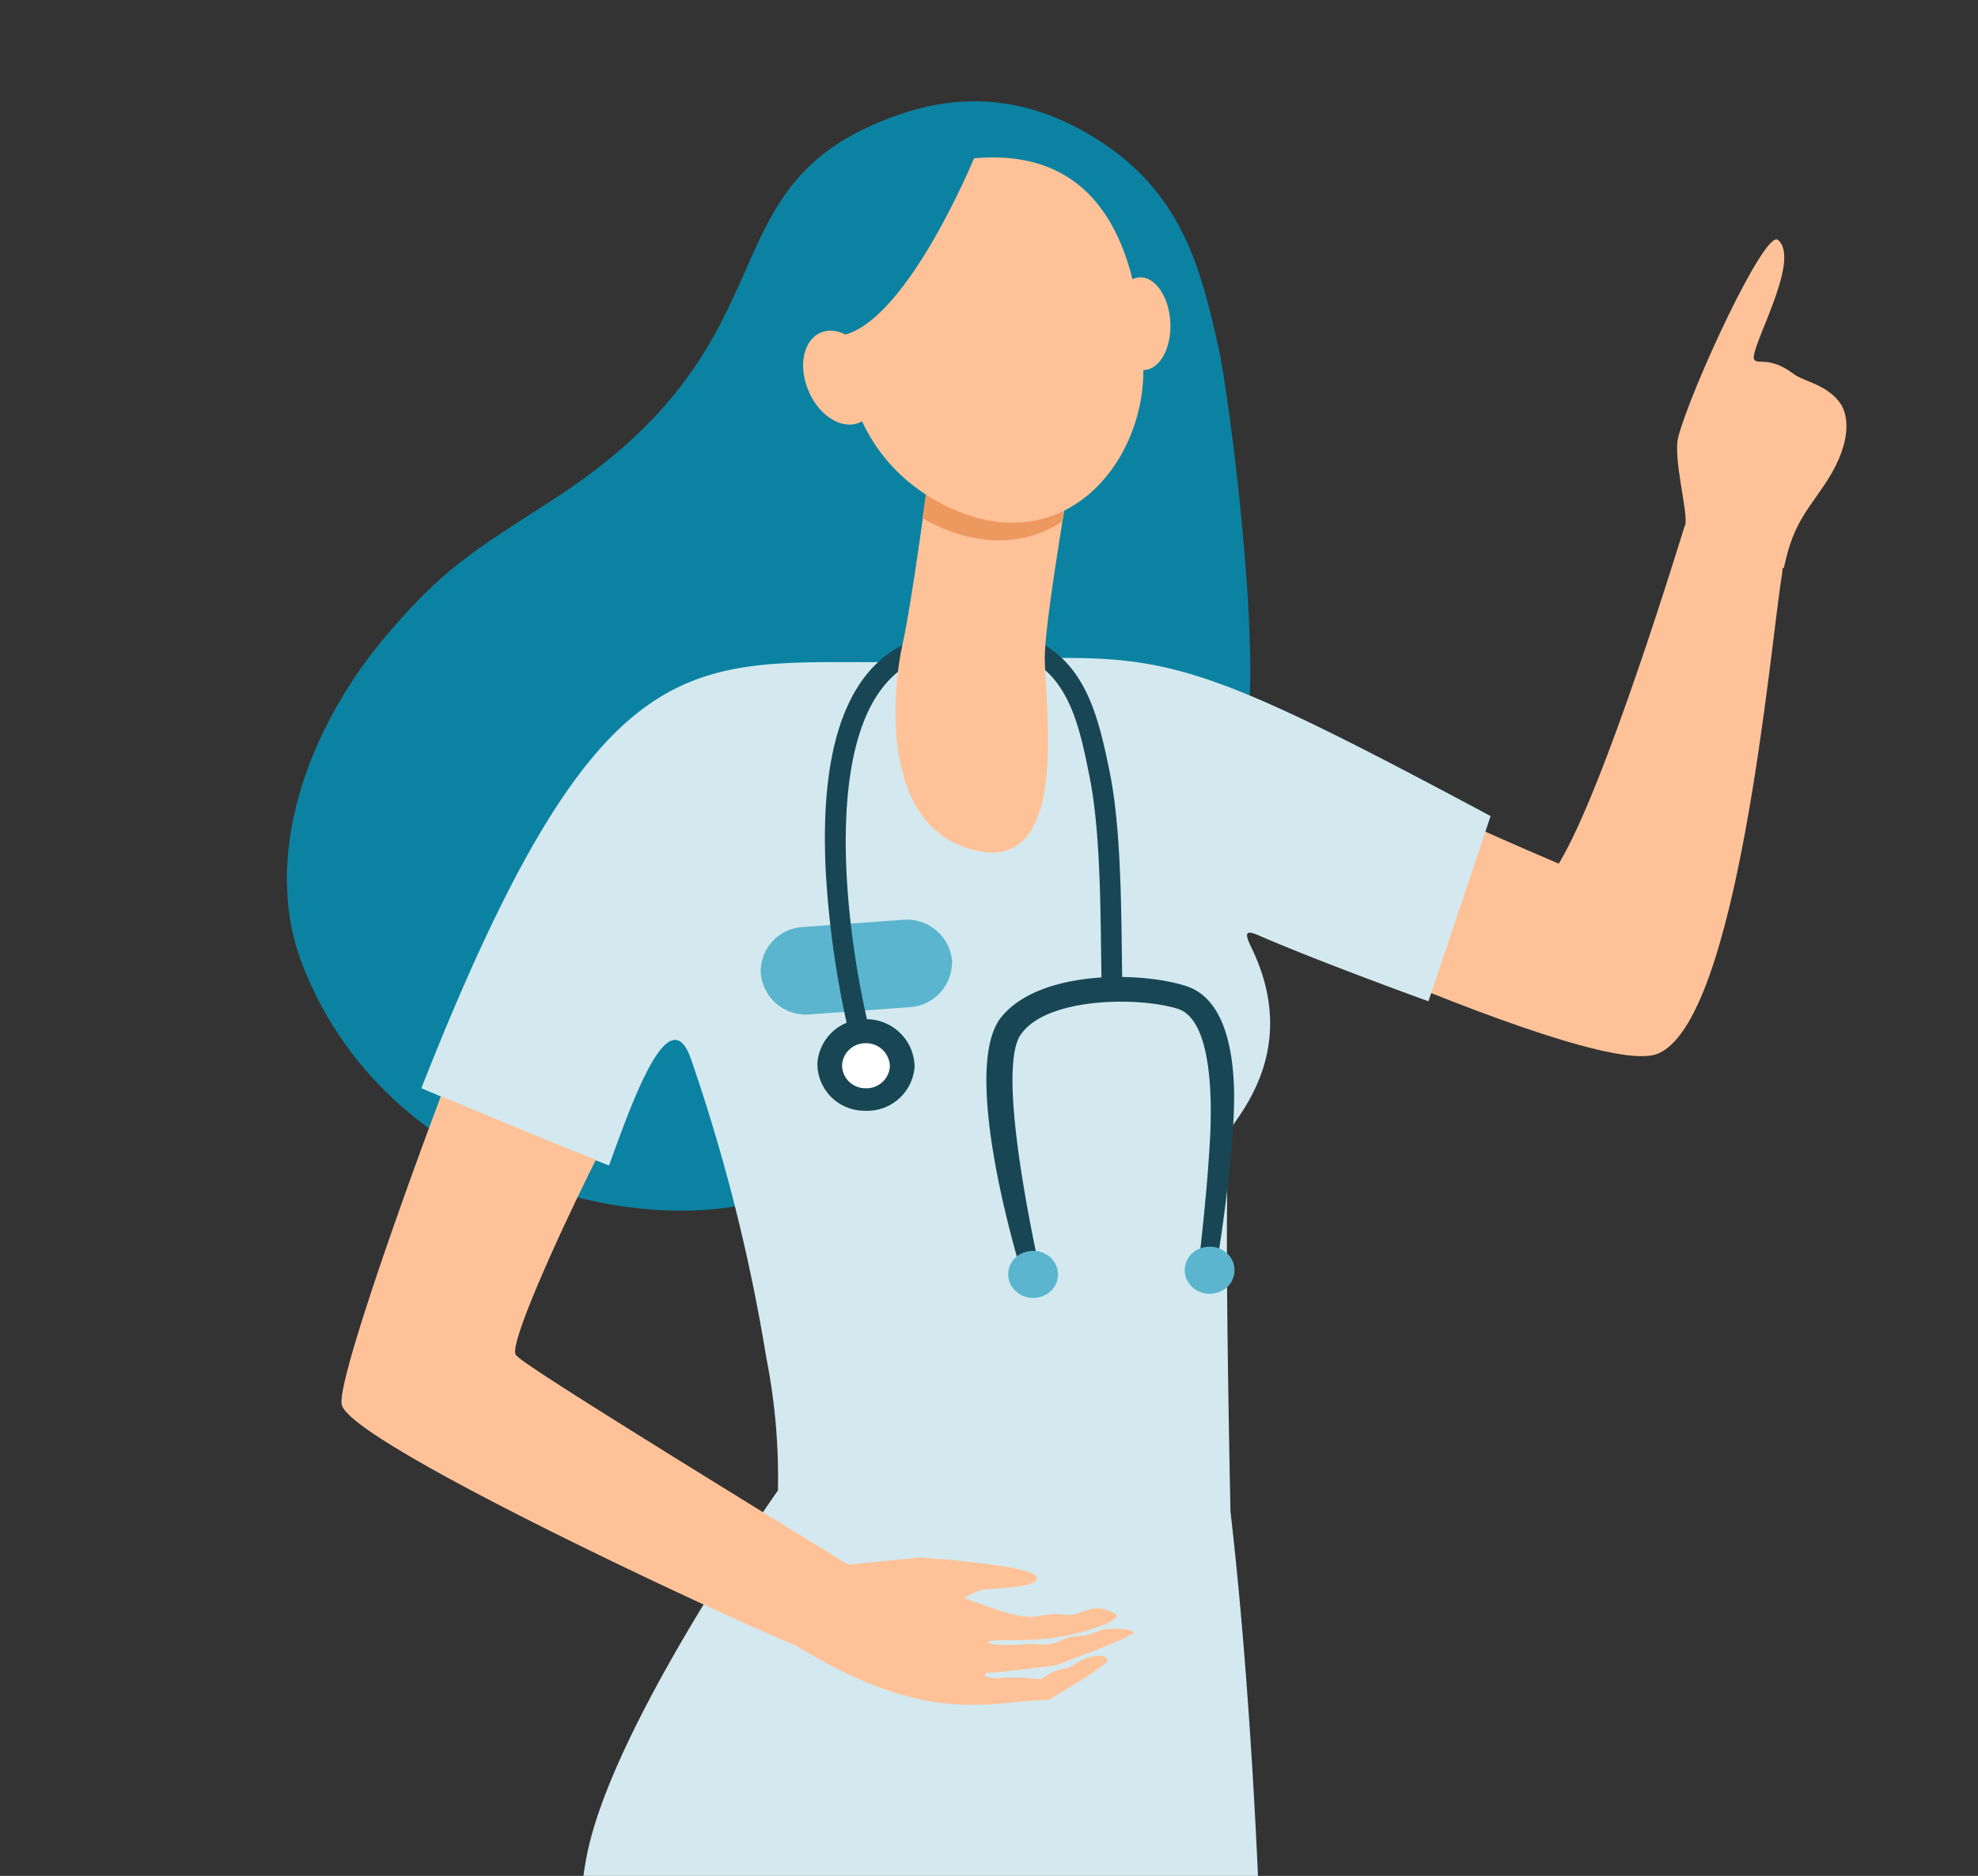 <svg id="doctor" xmlns="http://www.w3.org/2000/svg" xmlns:xlink="http://www.w3.org/1999/xlink" width="371" height="351.833" viewBox="0 0 371 351.833">
  <rect x="0" y="0" width="371" height="351.833" fill="#333333" stroke="none"/>
  <defs>
    <clipPath id="clip-path">
      <rect id="長方形_721" data-name="長方形 721" width="371" height="351.833" fill="none"/>
    </clipPath>
  </defs>
  <g id="グループ_653" data-name="グループ 653">
    <g id="グループ_652" data-name="グループ 652" clip-path="url(#clip-path)">
      <g id="グループ_587" data-name="グループ 587" transform="translate(53.805 19.001)">
        <g id="グループ_586" data-name="グループ 586">
          <g id="グループ_585" data-name="グループ 585">
            <path id="パス_2319" data-name="パス 2319" d="M-3026.482-1032.165l25.33-25.1s27.124,13.991,58.73,27.421c8.667-14.2,22.864-61.029,23.612-63.278s20.4-4.007,18.231,9.211-8.148,84.089-23.462,89.784C-2937.49-989.206-3026.482-1032.165-3026.482-1032.165Z" transform="translate(3180.981 1172.827)" fill="#ffc298"/>
            <path id="パス_2320" data-name="パス 2320" d="M-2712.447-1211.853c-2.466-3.657-6.948-4.218-8.817-5.625-4.482-3.375-6.724-1.758-7.4-2.672-1.27-1.617,9.041-18.773,4.408-22.5-2.469-1.964-16.29,27.914-18.681,36.984-1.046,4.078,2.018,14.484,1.27,16.733-.146.352-.6,1.969-1.344,4.359,6.2.563,14.421,1.547,19.875,3.516,1.942-9.491,5.156-11.32,9.041-17.934C-2709.906-1206.44-2711.625-1210.588-2712.447-1211.853Z" transform="translate(3003.91 1268.637)" fill="#ffc298"/>
            <path id="パス_2321" data-name="パス 2321" d="M-3263.693-1269.883c-3.138-13.991-6.426-27.982-21.146-38.037-11.955-8.157-24.734-10.476-38.409-5.836-38.555,13.142-17.783,41.9-65.6,72.557-14.862,9.565-20.47,12.87-31.157,25.525-14.943,17.785-23.088,41.623-15.615,61.24,15.541,40.639,63.588,52.309,88.768,43.732,46.848-16.031,85.854-71.926,88.4-87.113C-3255.7-1214.058-3261.675-1260.883-3263.693-1269.883Z" transform="translate(3438.441 1316.12)" fill="#0c82a2"/>
            <path id="パス_2322" data-name="パス 2322" d="M-3214.185-968.266c-2.316-.984-2.765-.632-1.2,2.531,8.593,17.934-1.494,29.881-3.886,33.608-1.345,2.038-.748,41.617-.146,71.926,3.064,26.366,7.846,83.527,6.8,178.867H-3346.29c4.11-38.951,2.018-94.706,6.276-114.955,4.559-21.726,28.618-57.654,35.716-67.848a114.706,114.706,0,0,0-2.166-24.819,337.491,337.491,0,0,0-14.123-56.036c-4.185-12.163-11.433,9.141-15.393,19.9-9.265-3.516-35.194-14.484-35.194-14.484,34.072-86.551,50.661-79.45,90.188-79.942,49.539-.7,44.385-6.4,110.363,28.9l-11.657,34.733C-3182.349-955.891-3202.9-963.344-3214.185-968.266Z" transform="translate(3396.401 1124.677)" fill="#d3e9ef"/>
            <path id="パス_2323" data-name="パス 2323" d="M-3288.672-678.236c.448.07,2.54-.211,4.259-.137,2.39.07,4.482.352,4.482.352a11.311,11.311,0,0,1,2.69-1.547c.748-.352,1.942-.422,2.764-.773s1.57-1.054,2.39-1.406c2.092-.843,4.034-1.054,4.708,0,.524.843-11.133,7.594-11.133,7.594-10.834.07-22.192,5.273-47.223-10.131-14.347-5.906-83.912-38.249-85.332-45.28-.822-3.938,9.863-34.592,18.605-57.865,6.725,2.812,21.071,8.859,29.066,11.953-7.323,14.623-15.991,34.029-15.093,36.415.224.632,1.12,1.758,48.121,30.724,1.2.7,2.39,1.477,3.662,2.249,3.288,2.038,6.874,4.218,10.611,6.538l13.449-1.336s21.221,1.406,21.893,3.656c.3,1.054-1.494,1.547-3.662,1.828h-.224c-.3.07-.672.07-.972.137h-.08c-2.316.281-4.782.281-5.383.492a13.96,13.96,0,0,0-3.212,1.477c13.225,5.065,12.254,3.3,16.586,3.023,1.12-.07,2.242.211,3.288.137,1.794-.137,3.213-1.125,4.559-1.2a6.618,6.618,0,0,1,4.034,1.125c.448.422-.374,1.054-2.092,1.828-10.237,4.148-18.681,2.6-21.446,3.164-1.794.422,1.494,1.054,6.725.563,1.27-.137,2.988.352,4.708-.07,1.12-.211,2.166-.915,3.288-1.2,1.046-.211,2.092-.211,2.988-.352,1.12-.211,2.764-.984,3.662-1.125,3.362-.352,5.08.211,5.454.493.822.632-14.645,6.257-14.645,6.257s-10.611,1.406-13,1.406C-3290.1-679.22-3291.518-678.591-3288.672-678.236Z" transform="translate(3421.36 974)" fill="#ffc298"/>
            <path id="パス_2324" data-name="パス 2324" d="M-3173.659-864.728l-18.456,1.336a8.519,8.519,0,0,1-9.331-7.472c0-.041-.006-.081-.01-.122h0a8.321,8.321,0,0,1,7.941-8.78l.129-.009,18.455-1.336a8.52,8.52,0,0,1,9.331,7.472c0,.041.006.081.009.122h0A8.472,8.472,0,0,1-3173.659-864.728Z" transform="translate(3290.351 1034.639)" fill="#5bb5ce"/>
            <g id="グループ_583" data-name="グループ 583" transform="translate(100.915 98.587)">
              <path id="パス_2325" data-name="パス 2325" d="M-3164.567-959.38a179.6,179.6,0,0,1-4.632-31.569c-1.121-22.5,3.662-36.7,14.123-42.255a28.143,28.143,0,0,1,25.256-1.054c9.639,4.57,11.881,14.976,13.9,24.819,2.466,12.233,2.092,30.3,2.39,41.9l-3.886.07c-.3-11.531.074-29.459-2.316-41.271-1.719-8.507-3.586-18.345-11.807-22.218-6.724-3.163-14.421-2.812-21.593.984-17.933,9.422-12.329,51.325-7.622,69.747Z" transform="translate(3169.359 1036.75)" fill="#184655"/>
            </g>
            <g id="グループ_584" data-name="グループ 584" transform="translate(131.205 164.235)">
              <path id="パス_2326" data-name="パス 2326" d="M-3081.588-793.932c-3.212-10.267-11.057-40.006-4.408-49.01,6.948-9,25.7-8.859,34.521-6.187,7.622,2.179,9.191,12.374,9.34,19.9.146,9.28-1.942,24.538-3.437,33.608l-3.288-.422c.971-8.718,1.794-16.382,2.242-24.89.3-6.469.448-21.8-6.126-23.834-7.173-2.179-22.043-2.039-28.02,3.3a8.837,8.837,0,0,0-1.57,1.828c-4.11,7.1,2.242,36.913,3.96,44.857Z" transform="translate(3088.593 850.722)" fill="#184655"/>
            </g>
            <path id="パス_2327" data-name="パス 2327" d="M-3154.9-819.335a8.918,8.918,0,0,1-9.481,8.234,8.815,8.815,0,0,1-8.751-8.922,8.893,8.893,0,0,1,9.116-8.241A9.043,9.043,0,0,1-3154.9-819.335Z" transform="translate(3272.639 1000.424)" fill="#184655"/>
            <path id="パス_2328" data-name="パス 2328" d="M-3151.809-811.082a4.393,4.393,0,0,1-4.7,4.011,4.331,4.331,0,0,1-4.264-4.425,4.379,4.379,0,0,1,4.484-4.017,4.451,4.451,0,0,1,4.482,4.429Z" transform="translate(3264.913 992.172)" fill="#fff"/>
            <path id="パス_2329" data-name="パス 2329" d="M-3068.667-702.322a4.33,4.33,0,0,1-2.673,5.7,4.781,4.781,0,0,1-6.06-2.515,4.33,4.33,0,0,1,2.673-5.7,4.95,4.95,0,0,1,1.8-.3A4.652,4.652,0,0,1-3068.667-702.322Z" transform="translate(3213.001 920.747)" fill="#5bb5ce"/>
            <path id="パス_2330" data-name="パス 2330" d="M-2980.4-704.514a4.329,4.329,0,0,1-2.672,5.7,4.78,4.78,0,0,1-6.06-2.515,4.33,4.33,0,0,1,2.672-5.7,4.957,4.957,0,0,1,1.8-.3A4.586,4.586,0,0,1-2980.4-704.514Z" transform="translate(3157.839 922.165)" fill="#5bb5ce"/>
            <path id="パス_2331" data-name="パス 2331" d="M-3127.954-1125.032s-2.989,22.921-4.782,30.866c-1.868,8.3-4.633,34.522,13.676,38.811,18.381,4.289,12.7-28.545,13-36.982s5.529-37.967,5.529-37.967Z" transform="translate(3248.232 1195.877)" fill="#ffc298"/>
            <path id="パス_2332" data-name="パス 2332" d="M-3120.523-1117.723a1.338,1.338,0,0,1,.524.352c10.163,5.484,18.979,4.641,25.629.352,1.2-7.312,2.242-13.289,2.242-13.289l-27.422,5.273C-3119.477-1125.035-3119.925-1122.012-3120.523-1117.723Z" transform="translate(3239.753 1195.88)" fill="#ed985f"/>
            <path id="パス_2333" data-name="パス 2333" d="M-3138.922-1285.74a30.947,30.947,0,0,0-16.961,12.869c-6.2,10.054-9.265,38.879,13.531,51.255,22.865,12.3,39-7.383,38.332-25.874C-3104.625-1265.908-3110.155-1290.31-3138.922-1285.74Z" transform="translate(3264.653 1296.823)" fill="#ffc298"/>
            <path id="パス_2334" data-name="パス 2334" d="M-3014.3-1214.126c.224,4.78-1.942,8.789-4.856,8.929s-5.529-3.657-5.754-8.437,1.942-8.789,4.856-8.929S-3014.528-1218.906-3014.3-1214.126Z" transform="translate(3180.011 1255.581)" fill="#ffc298"/>
            <path id="パス_2335" data-name="パス 2335" d="M-3153.7-1286.709s-12.329,30.163-24.362,33.4-11.133,18.07-11.133,18.07-1.57-34.311,9.489-42.748C-3168.719-1286.428-3153.7-1286.709-3153.7-1286.709Z" transform="translate(3282.719 1297.088)" fill="#0c82a2"/>
            <path id="パス_2336" data-name="パス 2336" d="M-3167.267-1187.561c1.868,4.711.672,9.491-2.69,10.686s-7.622-1.688-9.415-6.4c-1.868-4.711-.672-9.491,2.69-10.687C-3173.393-1195.155-3169.135-1192.272-3167.267-1187.561Z" transform="translate(3277.083 1237.244)" fill="#ffc298"/>
          </g>
        </g>
      </g>
    </g>
  </g>
</svg>
